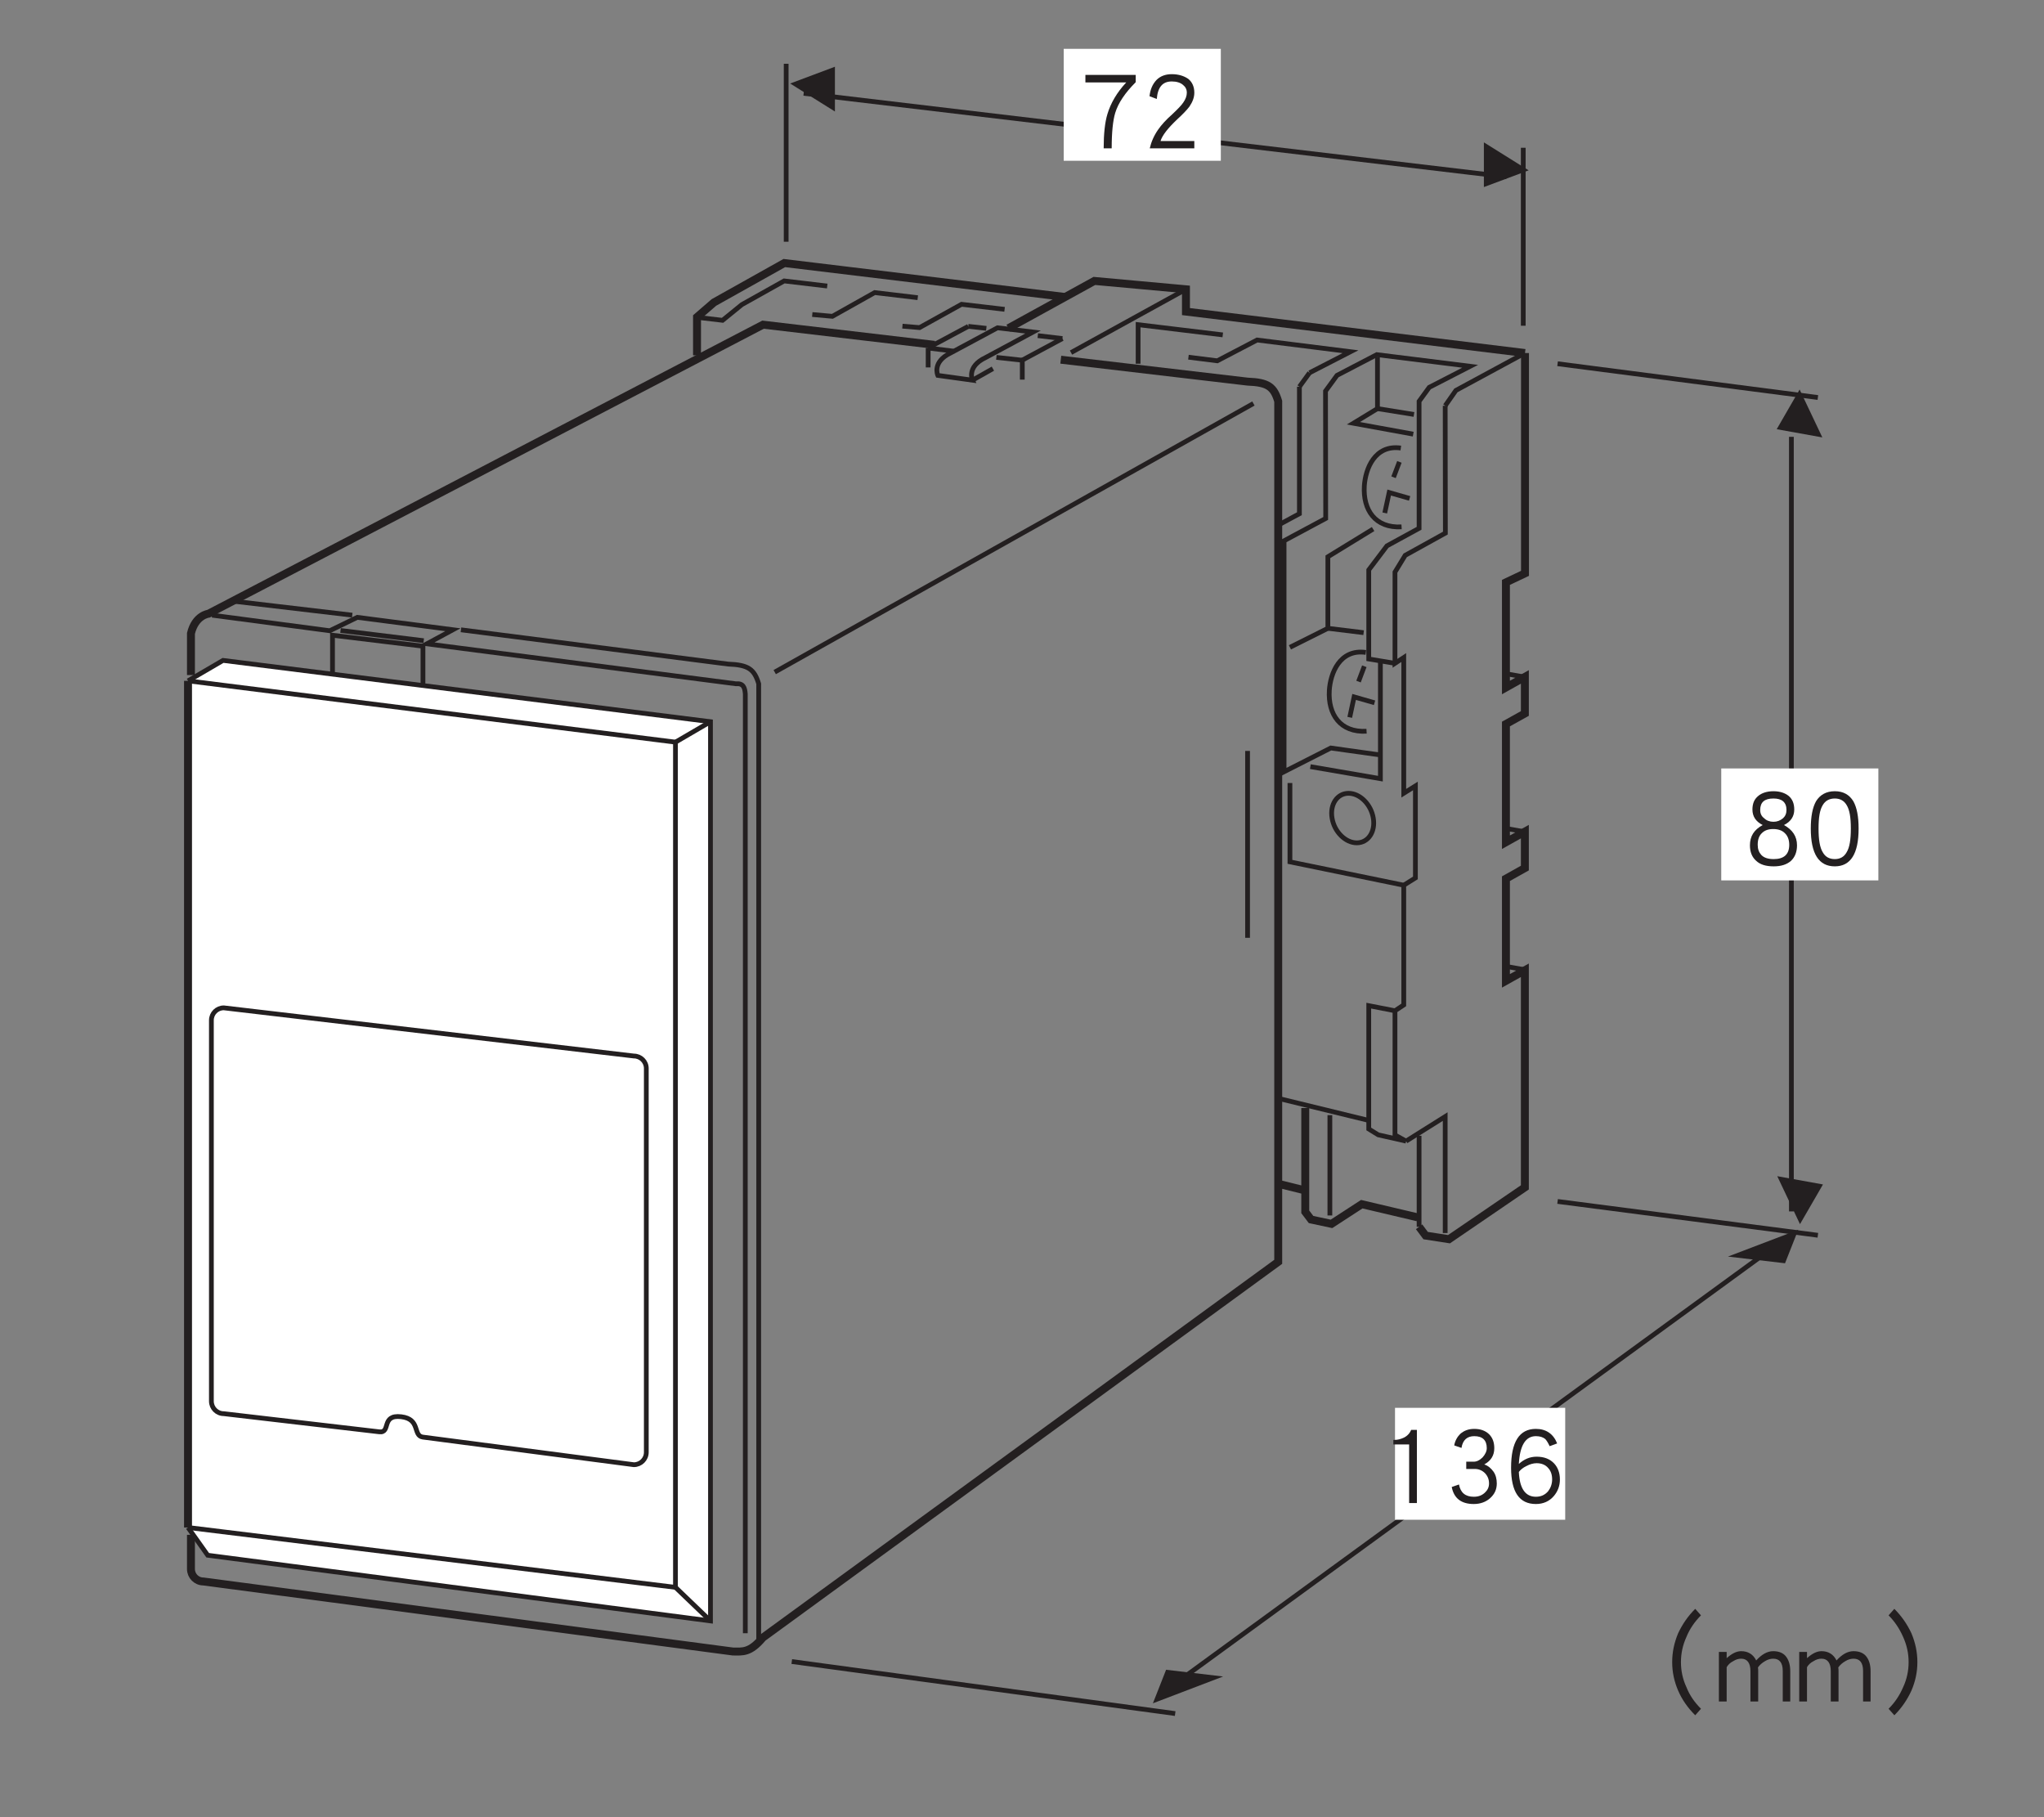 <?xml version="1.0" encoding="UTF-8"?>
<svg xmlns="http://www.w3.org/2000/svg" xmlns:xlink="http://www.w3.org/1999/xlink" width="127.56pt" height="113.39pt" viewBox="0 0 127.56 113.39" version="1.2">
<rect x="0" y="0" width="127.56" height="113.39" fill="#808080" stroke="none"/>
<defs>
<g>
<symbol overflow="visible" id="glyph0-0">
<path style="stroke:none;" d=""/>
</symbol>
<symbol overflow="visible" id="glyph0-1">
<path style="stroke:none;" d="M 3.484 -4.188 L 3.484 -4.641 L 0.344 -4.641 L 0.344 -4.172 L 2.891 -4.172 C 2.297 -3.531 1.922 -2.875 1.719 -2.203 C 1.562 -1.688 1.484 -0.969 1.484 -0.062 L 1.984 -0.062 C 1.984 -1.062 2.062 -1.797 2.203 -2.266 C 2.391 -2.891 2.828 -3.531 3.484 -4.188 Z M 3.484 -4.188 "/>
</symbol>
<symbol overflow="visible" id="glyph0-2">
<path style="stroke:none;" d="M 3.312 -3.531 C 3.312 -3.891 3.188 -4.188 2.938 -4.391 C 2.672 -4.578 2.328 -4.688 1.906 -4.688 C 1.5 -4.688 1.188 -4.562 0.953 -4.328 C 0.703 -4.062 0.562 -3.734 0.516 -3.312 L 0.969 -3.141 C 1.031 -3.875 1.328 -4.234 1.906 -4.234 C 2.203 -4.234 2.453 -4.156 2.609 -4.016 C 2.766 -3.891 2.844 -3.734 2.844 -3.531 C 2.844 -3.328 2.766 -3.125 2.625 -2.922 C 2.5 -2.734 2.266 -2.5 1.938 -2.188 C 1.547 -1.844 1.25 -1.516 1.047 -1.219 C 0.797 -0.859 0.625 -0.469 0.531 -0.062 L 3.312 -0.062 L 3.312 -0.516 L 1.203 -0.516 C 1.312 -0.875 1.672 -1.328 2.25 -1.875 C 2.594 -2.188 2.844 -2.453 3 -2.656 C 3.203 -2.953 3.312 -3.234 3.312 -3.531 Z M 3.312 -3.531 "/>
</symbol>
<symbol overflow="visible" id="glyph0-3">
<path style="stroke:none;" d="M 3.391 -1.312 C 3.391 -1.875 3.109 -2.281 2.578 -2.578 C 3.016 -2.797 3.219 -3.125 3.219 -3.547 C 3.219 -3.906 3.109 -4.188 2.875 -4.391 C 2.641 -4.578 2.328 -4.688 1.922 -4.688 C 1.516 -4.688 1.188 -4.578 0.969 -4.391 C 0.719 -4.188 0.609 -3.906 0.609 -3.547 C 0.609 -3.125 0.812 -2.797 1.25 -2.578 C 0.703 -2.281 0.453 -1.875 0.453 -1.312 C 0.453 -0.906 0.578 -0.578 0.844 -0.344 C 1.094 -0.109 1.453 0 1.938 0 C 2.391 0 2.75 -0.109 3.016 -0.344 C 3.266 -0.578 3.391 -0.906 3.391 -1.312 Z M 2.734 -3.516 C 2.734 -3.297 2.656 -3.125 2.516 -3 C 2.344 -2.859 2.156 -2.781 1.922 -2.781 C 1.688 -2.781 1.484 -2.859 1.344 -3 C 1.172 -3.125 1.094 -3.297 1.094 -3.516 C 1.094 -4 1.359 -4.234 1.922 -4.234 C 2.453 -4.234 2.734 -4 2.734 -3.516 Z M 2.906 -1.344 C 2.906 -0.75 2.578 -0.453 1.938 -0.453 C 1.594 -0.453 1.328 -0.531 1.156 -0.719 C 1.016 -0.875 0.938 -1.078 0.938 -1.344 C 0.938 -1.656 1.016 -1.906 1.203 -2.078 C 1.375 -2.25 1.609 -2.328 1.906 -2.328 C 2.203 -2.328 2.453 -2.25 2.625 -2.078 C 2.812 -1.906 2.906 -1.656 2.906 -1.344 Z M 2.906 -1.344 "/>
</symbol>
<symbol overflow="visible" id="glyph0-4">
<path style="stroke:none;" d="M 3.406 -2.359 C 3.406 -3.109 3.297 -3.672 3.078 -4.062 C 2.828 -4.469 2.453 -4.688 1.922 -4.688 C 1.391 -4.688 1 -4.469 0.75 -4.062 C 0.531 -3.672 0.422 -3.109 0.422 -2.359 C 0.422 -0.781 0.922 0 1.922 0 C 2.906 0 3.406 -0.781 3.406 -2.359 Z M 2.922 -2.359 C 2.922 -1.672 2.844 -1.172 2.656 -0.875 C 2.5 -0.594 2.25 -0.453 1.922 -0.453 C 1.578 -0.453 1.328 -0.594 1.172 -0.875 C 0.984 -1.172 0.906 -1.672 0.906 -2.359 C 0.906 -3.047 0.984 -3.531 1.172 -3.828 C 1.328 -4.094 1.578 -4.234 1.922 -4.234 C 2.25 -4.234 2.5 -4.094 2.656 -3.828 C 2.844 -3.531 2.922 -3.047 2.922 -2.359 Z M 2.922 -2.359 "/>
</symbol>
<symbol overflow="visible" id="glyph0-5">
<path style="stroke:none;" d=""/>
</symbol>
<symbol overflow="visible" id="glyph0-6">
<path style="stroke:none;" d="M 6.125 0.391 C 5.734 0 5.422 -0.438 5.219 -0.953 C 4.984 -1.453 4.875 -1.984 4.875 -2.516 C 4.875 -3.062 4.984 -3.578 5.219 -4.094 C 5.422 -4.594 5.734 -5.047 6.125 -5.438 L 5.766 -5.844 C 5.312 -5.391 4.969 -4.891 4.703 -4.328 C 4.453 -3.734 4.328 -3.141 4.328 -2.516 C 4.328 -1.906 4.453 -1.312 4.703 -0.734 C 4.953 -0.156 5.312 0.344 5.766 0.797 Z M 6.125 0.391 "/>
</symbol>
<symbol overflow="visible" id="glyph0-7">
<path style="stroke:none;" d="M 4.734 -0.062 L 4.734 -1.953 C 4.734 -2.312 4.656 -2.609 4.5 -2.828 C 4.328 -3.078 4.047 -3.203 3.672 -3.203 C 3.297 -3.203 2.953 -3 2.609 -2.625 C 2.422 -3 2.109 -3.203 1.672 -3.203 C 1.375 -3.203 1.078 -3.047 0.766 -2.766 L 0.766 -3.156 L 0.281 -3.156 L 0.281 -0.062 L 0.766 -0.062 L 0.766 -2.203 C 0.859 -2.359 0.984 -2.484 1.172 -2.578 C 1.344 -2.688 1.5 -2.734 1.672 -2.734 C 2.047 -2.734 2.25 -2.469 2.25 -1.953 L 2.25 -0.062 L 2.734 -0.062 L 2.734 -1.953 C 2.734 -2.016 2.734 -2.109 2.719 -2.188 C 2.828 -2.344 2.969 -2.469 3.156 -2.578 C 3.328 -2.688 3.516 -2.734 3.672 -2.734 C 4.062 -2.734 4.266 -2.484 4.266 -1.969 L 4.266 -0.062 Z M 4.734 -0.062 "/>
</symbol>
<symbol overflow="visible" id="glyph0-8">
<path style="stroke:none;" d="M 2.641 -2.516 C 2.641 -3.141 2.516 -3.734 2.266 -4.328 C 2 -4.891 1.656 -5.391 1.203 -5.844 L 0.844 -5.438 C 1.234 -5.047 1.531 -4.594 1.75 -4.094 C 1.984 -3.578 2.094 -3.062 2.094 -2.516 C 2.094 -1.984 1.984 -1.453 1.75 -0.953 C 1.531 -0.438 1.234 0 0.844 0.391 L 1.203 0.797 C 1.656 0.344 2 -0.156 2.266 -0.734 C 2.516 -1.312 2.641 -1.906 2.641 -2.516 Z M 2.641 -2.516 "/>
</symbol>
<symbol overflow="visible" id="glyph0-9">
<path style="stroke:none;" d="M 2.172 -0.062 L 2.172 -4.625 L 1.812 -4.625 C 1.734 -4.422 1.578 -4.25 1.359 -4.141 C 1.156 -4.047 0.969 -4 0.766 -4 L 0.703 -4 L 0.703 -3.719 L 1.688 -3.719 L 1.688 -0.062 Z M 2.172 -0.062 "/>
</symbol>
<symbol overflow="visible" id="glyph0-10">
<path style="stroke:none;" d="M 3.328 -1.281 C 3.328 -1.562 3.266 -1.812 3.125 -2.016 C 2.969 -2.234 2.781 -2.391 2.547 -2.469 C 2.969 -2.703 3.172 -3.031 3.172 -3.484 C 3.172 -3.859 3.062 -4.141 2.844 -4.359 C 2.609 -4.578 2.312 -4.688 1.922 -4.688 C 1.562 -4.688 1.281 -4.578 1.047 -4.375 C 0.859 -4.188 0.719 -3.938 0.672 -3.656 L 1.125 -3.5 C 1.203 -4 1.484 -4.234 1.922 -4.234 C 2.438 -4.234 2.703 -3.984 2.703 -3.484 C 2.703 -3.297 2.609 -3.094 2.438 -2.906 C 2.25 -2.719 2.062 -2.641 1.891 -2.641 L 1.422 -2.641 L 1.422 -2.188 L 1.953 -2.188 C 2.203 -2.188 2.422 -2.094 2.594 -1.922 C 2.766 -1.734 2.844 -1.531 2.844 -1.281 C 2.844 -1.047 2.75 -0.859 2.578 -0.703 C 2.391 -0.531 2.172 -0.453 1.891 -0.453 C 1.375 -0.453 1.062 -0.703 0.969 -1.219 L 0.516 -1.062 C 0.656 -0.344 1.125 0 1.891 0 C 2.297 0 2.641 -0.125 2.906 -0.359 C 3.188 -0.609 3.328 -0.906 3.328 -1.281 Z M 3.328 -1.281 "/>
</symbol>
<symbol overflow="visible" id="glyph0-11">
<path style="stroke:none;" d="M 3.438 -1.531 C 3.438 -1.938 3.312 -2.281 3.078 -2.531 C 2.812 -2.812 2.453 -2.953 1.984 -2.953 C 1.562 -2.953 1.203 -2.797 0.875 -2.5 C 0.938 -3.656 1.297 -4.234 1.938 -4.234 C 2.188 -4.234 2.375 -4.172 2.516 -4.062 C 2.609 -3.969 2.703 -3.812 2.797 -3.609 L 3.266 -3.781 C 3.031 -4.375 2.578 -4.688 1.938 -4.688 C 0.906 -4.688 0.391 -3.875 0.391 -2.266 C 0.391 -0.75 0.906 0 1.938 0 C 2.406 0 2.781 -0.172 3.062 -0.5 C 3.312 -0.797 3.438 -1.141 3.438 -1.531 Z M 2.953 -1.531 C 2.953 -1.25 2.859 -1 2.703 -0.797 C 2.5 -0.562 2.25 -0.453 1.938 -0.453 C 1.281 -0.453 0.922 -0.969 0.875 -2 C 0.969 -2.125 1.125 -2.266 1.359 -2.375 C 1.562 -2.484 1.781 -2.547 1.984 -2.547 C 2.281 -2.547 2.531 -2.453 2.703 -2.25 C 2.875 -2.062 2.953 -1.828 2.953 -1.531 Z M 2.953 -1.531 "/>
</symbol>
</g>
</defs>
<g id="surface1">
<path style="fill:none;stroke-width:3;stroke-linecap:butt;stroke-linejoin:miter;stroke:rgb(13.73%,12.16%,12.549%);stroke-opacity:1;stroke-miterlimit:4;" d="M 785.204 665.927 L 785.204 548.149 " transform="matrix(0.099,0,0,-0.099,0.122,112.783)"/>
<path style="fill:none;stroke-width:3;stroke-linecap:butt;stroke-linejoin:miter;stroke:rgb(13.73%,12.16%,12.549%);stroke-opacity:1;stroke-miterlimit:4;" d="M 746.363 956.898 L 673.905 916.997 " transform="matrix(0.099,0,0,-0.099,0.122,112.783)"/>
<path style="fill:none;stroke-width:3;stroke-linecap:butt;stroke-linejoin:miter;stroke:rgb(13.73%,12.16%,12.549%);stroke-opacity:1;stroke-miterlimit:4;" d="M 716.201 909.967 L 716.201 934.591 L 769.573 928.151 " transform="matrix(0.099,0,0,-0.099,0.122,112.783)"/>
<path style="fill:none;stroke-width:3;stroke-linecap:butt;stroke-linejoin:miter;stroke:rgb(13.73%,12.16%,12.549%);stroke-opacity:1;stroke-miterlimit:4;" d="M 611.776 899.599 L 624.657 906.865 " transform="matrix(0.099,0,0,-0.099,0.122,112.783)"/>
<path style="fill:none;stroke-width:3;stroke-linecap:butt;stroke-linejoin:miter;stroke:rgb(13.73%,12.16%,12.549%);stroke-opacity:1;stroke-miterlimit:4;" d="M 589.94 902.623 C 589.94 902.623 586.013 911.106 598.226 916.879 L 627.563 932.628 L 649.988 929.957 L 620.062 913.855 C 607.888 908.122 611.776 899.599 611.776 899.599 Z M 589.94 902.623 " transform="matrix(0.099,0,0,-0.099,0.122,112.783)"/>
<path style="fill:none;stroke-width:3;stroke-linecap:butt;stroke-linejoin:miter;stroke:rgb(13.73%,12.16%,12.549%);stroke-opacity:1;stroke-miterlimit:4;" d="M 583.853 919.982 L 609.144 933.531 " transform="matrix(0.099,0,0,-0.099,0.122,112.783)"/>
<path style="fill:none;stroke-width:3;stroke-linecap:butt;stroke-linejoin:miter;stroke:rgb(13.73%,12.16%,12.549%);stroke-opacity:1;stroke-miterlimit:4;" d="M 583.853 919.982 L 583.853 907.65 " transform="matrix(0.099,0,0,-0.099,0.122,112.783)"/>
<path style="fill:none;stroke-width:3;stroke-linecap:butt;stroke-linejoin:miter;stroke:rgb(13.73%,12.16%,12.549%);stroke-opacity:1;stroke-miterlimit:4;" d="M 583.971 919.864 L 599.837 917.9 " transform="matrix(0.099,0,0,-0.099,0.122,112.783)"/>
<path style="fill:none;stroke-width:3;stroke-linecap:butt;stroke-linejoin:miter;stroke:rgb(13.73%,12.16%,12.549%);stroke-opacity:1;stroke-miterlimit:4;" d="M 643.194 912.245 L 668.485 925.834 " transform="matrix(0.099,0,0,-0.099,0.122,112.783)"/>
<path style="fill:none;stroke-width:3;stroke-linecap:butt;stroke-linejoin:miter;stroke:rgb(13.73%,12.16%,12.549%);stroke-opacity:1;stroke-miterlimit:4;" d="M 643.194 912.245 L 643.194 899.953 " transform="matrix(0.099,0,0,-0.099,0.122,112.783)"/>
<path style="fill:none;stroke-width:3;stroke-linecap:butt;stroke-linejoin:miter;stroke:rgb(13.73%,12.16%,12.549%);stroke-opacity:1;stroke-miterlimit:4;" d="M 643.311 912.167 L 626.856 913.973 " transform="matrix(0.099,0,0,-0.099,0.122,112.783)"/>
<path style="fill:none;stroke-width:3;stroke-linecap:butt;stroke-linejoin:miter;stroke:rgb(13.73%,12.16%,12.549%);stroke-opacity:1;stroke-miterlimit:4;" d="M 652.973 927.679 L 668.485 925.834 " transform="matrix(0.099,0,0,-0.099,0.122,112.783)"/>
<path style="fill:none;stroke-width:3;stroke-linecap:butt;stroke-linejoin:miter;stroke:rgb(13.73%,12.16%,12.549%);stroke-opacity:1;stroke-miterlimit:4;" d="M 609.144 933.531 L 620.533 932.274 " transform="matrix(0.099,0,0,-0.099,0.122,112.783)"/>
<path style="fill:none;stroke-width:3;stroke-linecap:butt;stroke-linejoin:miter;stroke:rgb(13.73%,12.16%,12.549%);stroke-opacity:1;stroke-miterlimit:4;" d="M 805.9 808.997 L 817.878 815.438 L 817.878 895.476 " transform="matrix(0.099,0,0,-0.099,0.122,112.783)"/>
<path style="fill:none;stroke-width:3;stroke-linecap:butt;stroke-linejoin:miter;stroke:rgb(13.73%,12.16%,12.549%);stroke-opacity:1;stroke-miterlimit:4;" d="M 824.28 904.273 L 817.878 895.476 " transform="matrix(0.099,0,0,-0.099,0.122,112.783)"/>
<path style="fill:none;stroke-width:5;stroke-linecap:butt;stroke-linejoin:miter;stroke:rgb(13.73%,12.16%,12.549%);stroke-opacity:1;stroke-miterlimit:4;" d="M 960.085 916.722 L 746.363 942.839 L 746.363 956.898 L 688.632 962.161 L 634.436 932.353 " transform="matrix(0.099,0,0,-0.099,0.122,112.783)"/>
<path style="fill:none;stroke-width:3;stroke-linecap:butt;stroke-linejoin:miter;stroke:rgb(13.73%,12.16%,12.549%);stroke-opacity:1;stroke-miterlimit:4;" d="M 747.934 914.091 L 766.117 911.813 L 791.212 924.93 L 850.082 917.547 L 824.28 904.273 " transform="matrix(0.099,0,0,-0.099,0.122,112.783)"/>
<path style="fill:none;stroke-width:3;stroke-linecap:butt;stroke-linejoin:miter;stroke:rgb(13.73%,12.16%,12.549%);stroke-opacity:1;stroke-miterlimit:4;" d="M 567.633 933.649 L 578.433 932.746 L 604.903 947.433 L 632.04 944.252 " transform="matrix(0.099,0,0,-0.099,0.122,112.783)"/>
<path style="fill:none;stroke-width:5;stroke-linecap:butt;stroke-linejoin:miter;stroke:rgb(13.73%,12.16%,12.549%);stroke-opacity:1;stroke-miterlimit:4;" d="M 670.331 952.028 L 493.172 973.432 L 448.833 948.612 L 438.151 939.383 L 438.151 915.269 " transform="matrix(0.099,0,0,-0.099,0.122,112.783)"/>
<path style="fill:none;stroke-width:3;stroke-linecap:butt;stroke-linejoin:miter;stroke:rgb(13.73%,12.16%,12.549%);stroke-opacity:1;stroke-miterlimit:4;" d="M 510.806 940.993 L 523.491 939.854 L 550.157 954.817 L 577.294 951.596 " transform="matrix(0.099,0,0,-0.099,0.122,112.783)"/>
<path style="fill:none;stroke-width:3;stroke-linecap:butt;stroke-linejoin:miter;stroke:rgb(13.73%,12.16%,12.549%);stroke-opacity:1;stroke-miterlimit:4;" d="M 960.085 916.722 L 916.531 893.159 L 909.776 883.498 " transform="matrix(0.099,0,0,-0.099,0.122,112.783)"/>
<path style="fill:none;stroke-width:3;stroke-linecap:butt;stroke-linejoin:miter;stroke:rgb(13.73%,12.16%,12.549%);stroke-opacity:1;stroke-miterlimit:4;" d="M 893.321 423.379 L 893.321 366.002 " transform="matrix(0.099,0,0,-0.099,0.122,112.783)"/>
<path style="fill:none;stroke-width:5;stroke-linecap:butt;stroke-linejoin:miter;stroke:rgb(13.73%,12.16%,12.549%);stroke-opacity:1;stroke-miterlimit:4;" d="M 893.321 366.002 L 897.445 360.465 L 912.172 358.187 L 960.006 390.862 L 960.006 527.687 L 948.067 521.011 L 948.067 585.418 L 960.006 592.095 L 960.006 615.069 L 948.067 608.393 L 948.067 682.893 L 960.006 689.53 L 960.006 712.583 L 948.067 705.907 L 948.067 772.16 L 960.085 777.854 L 960.085 916.722 " transform="matrix(0.099,0,0,-0.099,0.122,112.783)"/>
<path style="fill:none;stroke-width:3;stroke-linecap:butt;stroke-linejoin:miter;stroke:rgb(13.73%,12.16%,12.549%);stroke-opacity:1;stroke-miterlimit:4;" d="M 837.083 373.15 L 837.083 436.379 " transform="matrix(0.099,0,0,-0.099,0.122,112.783)"/>
<path style="fill:none;stroke-width:5;stroke-linecap:butt;stroke-linejoin:miter;stroke:rgb(13.73%,12.16%,12.549%);stroke-opacity:1;stroke-miterlimit:4;" d="M 821.57 440.856 L 821.57 375.427 L 825.222 370.597 L 838.104 367.848 L 857.19 380.258 L 892.379 371.971 " transform="matrix(0.099,0,0,-0.099,0.122,112.783)"/>
<path style="fill:none;stroke-width:3;stroke-linecap:butt;stroke-linejoin:miter;stroke:rgb(13.73%,12.16%,12.549%);stroke-opacity:1;stroke-miterlimit:4;" d="M 885.113 420.002 L 878.123 423.89 L 878.123 502.16 L 883.66 505.852 L 883.66 581.295 L 891.004 585.89 L 891.004 643.856 L 883.66 639.261 L 883.66 724.797 L 878.123 721.145 L 878.123 778.64 L 884.563 789.204 L 909.894 803.224 L 909.776 883.498 " transform="matrix(0.099,0,0,-0.099,0.122,112.783)"/>
<path style="fill:none;stroke-width:3;stroke-linecap:butt;stroke-linejoin:miter;stroke:rgb(13.73%,12.16%,12.549%);stroke-opacity:1;stroke-miterlimit:4;" d="M 885.113 420.002 L 909.776 435.475 L 909.776 362.075 " transform="matrix(0.099,0,0,-0.099,0.122,112.783)"/>
<path style="fill:none;stroke-width:3;stroke-linecap:butt;stroke-linejoin:miter;stroke:rgb(13.73%,12.16%,12.549%);stroke-opacity:1;stroke-miterlimit:4;" d="M 824.79 656.03 L 868.933 648.451 L 868.933 722.99 " transform="matrix(0.099,0,0,-0.099,0.122,112.783)"/>
<path style=" stroke:none;fill-rule:nonzero;fill:rgb(13.73%,12.16%,12.549%);fill-opacity:1;" d="M 80.512 47.852 L 88.016 49.199 "/>
<path style="fill:none;stroke-width:3;stroke-linecap:butt;stroke-linejoin:miter;stroke:rgb(13.73%,12.16%,12.549%);stroke-opacity:1;stroke-miterlimit:4;" d="M 867.087 914.327 L 867.087 881.691 L 851.928 872.462 L 889.629 865.589 " transform="matrix(0.099,0,0,-0.099,0.122,112.783)"/>
<path style="fill:none;stroke-width:3;stroke-linecap:butt;stroke-linejoin:miter;stroke:rgb(13.73%,12.16%,12.549%);stroke-opacity:1;stroke-miterlimit:4;" d="M 867.087 881.691 L 890.101 877.999 " transform="matrix(0.099,0,0,-0.099,0.122,112.783)"/>
<path style="fill:none;stroke-width:3;stroke-linecap:butt;stroke-linejoin:miter;stroke:rgb(13.73%,12.16%,12.549%);stroke-opacity:1;stroke-miterlimit:4;" d="M 811.909 731.238 L 835.826 743.216 L 835.826 788.301 L 864.338 805.777 " transform="matrix(0.099,0,0,-0.099,0.122,112.783)"/>
<path style="fill:none;stroke-width:3;stroke-linecap:butt;stroke-linejoin:miter;stroke:rgb(13.73%,12.16%,12.549%);stroke-opacity:1;stroke-miterlimit:4;" d="M 881.814 856.832 C 865.241 859.149 859.468 843.479 858.8 832.914 C 857.897 817.716 865.712 806.248 882.286 807.152 " transform="matrix(0.099,0,0,-0.099,0.122,112.783)"/>
<path style="fill:none;stroke-width:3;stroke-linecap:butt;stroke-linejoin:miter;stroke:rgb(13.73%,12.16%,12.549%);stroke-opacity:1;stroke-miterlimit:4;" d="M 811.909 645.702 L 811.909 596.022 L 883.66 581.295 " transform="matrix(0.099,0,0,-0.099,0.122,112.783)"/>
<path style="fill:none;stroke-width:3;stroke-linecap:butt;stroke-linejoin:miter;stroke:rgb(13.73%,12.16%,12.549%);stroke-opacity:1;stroke-miterlimit:4;" d="M 854.048 608 C 861.235 608 865.909 614.991 864.456 623.591 C 863.042 632.231 856.051 639.222 848.864 639.222 C 841.678 639.222 837.004 632.231 838.457 623.591 C 839.871 614.991 846.862 608 854.048 608 Z M 854.048 608 " transform="matrix(0.099,0,0,-0.099,0.122,112.783)"/>
<path style="fill:none;stroke-width:3;stroke-linecap:butt;stroke-linejoin:miter;stroke:rgb(13.73%,12.16%,12.549%);stroke-opacity:1;stroke-miterlimit:4;" d="M 835.826 743.216 L 858.368 740.467 " transform="matrix(0.099,0,0,-0.099,0.122,112.783)"/>
<path style="fill:none;stroke-width:3;stroke-linecap:butt;stroke-linejoin:miter;stroke:rgb(13.73%,12.16%,12.549%);stroke-opacity:1;stroke-miterlimit:4;" d="M 887.352 825.099 L 874.47 828.791 L 871.682 815.909 " transform="matrix(0.099,0,0,-0.099,0.122,112.783)"/>
<path style="fill:none;stroke-width:3;stroke-linecap:butt;stroke-linejoin:miter;stroke:rgb(13.73%,12.16%,12.549%);stroke-opacity:1;stroke-miterlimit:4;" d="M 877.219 838.413 L 880.911 848.113 " transform="matrix(0.099,0,0,-0.099,0.122,112.783)"/>
<path style="fill:none;stroke-width:3;stroke-linecap:butt;stroke-linejoin:miter;stroke:rgb(13.73%,12.16%,12.549%);stroke-opacity:1;stroke-miterlimit:4;" d="M 859.743 728.017 C 843.17 730.334 837.397 714.665 836.729 704.1 C 835.826 688.941 843.641 677.434 860.214 678.337 " transform="matrix(0.099,0,0,-0.099,0.122,112.783)"/>
<path style="fill:none;stroke-width:3;stroke-linecap:butt;stroke-linejoin:miter;stroke:rgb(13.73%,12.16%,12.549%);stroke-opacity:1;stroke-miterlimit:4;" d="M 865.241 696.285 L 852.36 699.977 L 849.611 687.095 " transform="matrix(0.099,0,0,-0.099,0.122,112.783)"/>
<path style="fill:none;stroke-width:3;stroke-linecap:butt;stroke-linejoin:miter;stroke:rgb(13.73%,12.16%,12.549%);stroke-opacity:1;stroke-miterlimit:4;" d="M 855.148 709.638 L 858.8 719.299 " transform="matrix(0.099,0,0,-0.099,0.122,112.783)"/>
<path style="fill:none;stroke-width:3;stroke-linecap:butt;stroke-linejoin:miter;stroke:rgb(13.73%,12.16%,12.549%);stroke-opacity:1;stroke-miterlimit:4;" d="M 878.123 502.16 L 861.589 505.381 L 861.589 427.66 L 867.558 423.968 L 885.113 420.002 " transform="matrix(0.099,0,0,-0.099,0.122,112.783)"/>
<path style="fill:none;stroke-width:3;stroke-linecap:butt;stroke-linejoin:miter;stroke:rgb(13.73%,12.16%,12.549%);stroke-opacity:1;stroke-miterlimit:4;" d="M 861.118 433.158 L 806.371 446.511 " transform="matrix(0.099,0,0,-0.099,0.122,112.783)"/>
<path style="fill:none;stroke-width:3;stroke-linecap:butt;stroke-linejoin:miter;stroke:rgb(13.73%,12.16%,12.549%);stroke-opacity:1;stroke-miterlimit:4;" d="M 878.123 721.145 L 861.589 723.894 L 861.589 780.014 L 873.056 795.173 L 893.321 806.248 L 893.321 886.286 L 899.723 895.083 L 925.525 908.357 L 866.655 915.701 L 841.56 902.623 L 834.334 892.727 L 834.451 812.453 L 808.217 798.394 L 808.217 652.81 L 837.672 667.773 L 868.697 663.414 " transform="matrix(0.099,0,0,-0.099,0.122,112.783)"/>
<path style="fill:none;stroke-width:5;stroke-linecap:butt;stroke-linejoin:miter;stroke:rgb(13.73%,12.16%,12.549%);stroke-opacity:1;stroke-miterlimit:4;" d="M 821.099 389.016 L 806.371 392.668 " transform="matrix(0.099,0,0,-0.099,0.122,112.783)"/>
<path style="fill:none;stroke-width:3;stroke-linecap:butt;stroke-linejoin:miter;stroke:rgb(13.73%,12.16%,12.549%);stroke-opacity:1;stroke-miterlimit:4;" d="M 440.547 938.951 L 454.253 937.34 L 466.427 947.237 L 493.094 962.161 L 520.231 958.94 " transform="matrix(0.099,0,0,-0.099,0.122,112.783)"/>
<path style="fill:none;stroke-width:3;stroke-linecap:butt;stroke-linejoin:miter;stroke:rgb(13.73%,12.16%,12.549%);stroke-opacity:1;stroke-miterlimit:4;" d="M 948.067 714.586 L 960.006 712.465 " transform="matrix(0.099,0,0,-0.099,0.122,112.783)"/>
<path style="fill:none;stroke-width:3;stroke-linecap:butt;stroke-linejoin:miter;stroke:rgb(13.73%,12.16%,12.549%);stroke-opacity:1;stroke-miterlimit:4;" d="M 948.067 617.072 L 960.006 614.951 " transform="matrix(0.099,0,0,-0.099,0.122,112.783)"/>
<path style="fill:none;stroke-width:3;stroke-linecap:butt;stroke-linejoin:miter;stroke:rgb(13.73%,12.16%,12.549%);stroke-opacity:1;stroke-miterlimit:4;" d="M 948.067 530.122 L 960.006 528.002 " transform="matrix(0.099,0,0,-0.099,0.122,112.783)"/>
<path style="fill:none;stroke-width:3;stroke-linecap:butt;stroke-linejoin:miter;stroke:rgb(13.73%,12.16%,12.549%);stroke-opacity:1;stroke-miterlimit:4;" d="M 208.367 713.761 L 208.367 738.856 L 265.391 731.944 L 265.391 707.321 " transform="matrix(0.099,0,0,-0.099,0.122,112.783)"/>
<path style="fill:none;stroke-width:5;stroke-linecap:butt;stroke-linejoin:miter;stroke:rgb(13.73%,12.16%,12.549%);stroke-opacity:1;stroke-miterlimit:4;" d="M 667.464 912.52 L 785.204 898.696 C 798.085 898.225 801.777 895.476 804.526 886.286 L 804.526 343.931 L 479.623 107.077 C 471.494 97.377 466.899 98.28 460.772 98.32 L 126.955 142.462 C 122.635 142.462 119.14 145.997 119.14 150.317 L 119.14 171.877 " transform="matrix(0.099,0,0,-0.099,0.122,112.783)"/>
<path style="fill:none;stroke-width:5;stroke-linecap:butt;stroke-linejoin:miter;stroke:rgb(13.73%,12.16%,12.549%);stroke-opacity:1;stroke-miterlimit:4;" d="M 119.14 713.761 L 119.14 739.995 C 121.889 751.502 130.175 752.406 130.175 752.406 L 479.78 934.591 L 587.898 921.867 " transform="matrix(0.099,0,0,-0.099,0.122,112.783)"/>
<path style="fill:none;stroke-width:3;stroke-linecap:butt;stroke-linejoin:miter;stroke:rgb(13.73%,12.16%,12.549%);stroke-opacity:1;stroke-miterlimit:4;" d="M 132.453 751.502 L 206.639 741.684 L 223.997 750.128 L 284.281 742.312 L 267.826 733.437 L 462.618 708.263 C 467.331 708.695 468.273 705.946 468.587 701.822 L 468.587 109.827 " transform="matrix(0.099,0,0,-0.099,0.122,112.783)"/>
<path style="fill:none;stroke-width:3;stroke-linecap:butt;stroke-linejoin:miter;stroke:rgb(13.73%,12.16%,12.549%);stroke-opacity:1;stroke-miterlimit:4;" d="M 146.709 760.221 L 220.816 751.502 " transform="matrix(0.099,0,0,-0.099,0.122,112.783)"/>
<path style="fill:none;stroke-width:3;stroke-linecap:butt;stroke-linejoin:miter;stroke:rgb(13.73%,12.16%,12.549%);stroke-opacity:1;stroke-miterlimit:4;" d="M 289.347 742.273 L 457.709 720.673 C 470.551 720.202 474.243 717.453 477.031 708.263 L 477.031 105.192 " transform="matrix(0.099,0,0,-0.099,0.122,112.783)"/>
<path style="fill:none;stroke-width:3;stroke-linecap:butt;stroke-linejoin:miter;stroke:rgb(13.73%,12.16%,12.549%);stroke-opacity:1;stroke-miterlimit:4;" d="M 487.124 715.607 L 788.895 884.911 " transform="matrix(0.099,0,0,-0.099,0.122,112.783)"/>
<path style="fill-rule:nonzero;fill:rgb(100%,100%,100%);fill-opacity:1;stroke-width:3;stroke-linecap:butt;stroke-linejoin:miter;stroke:rgb(13.73%,12.16%,12.549%);stroke-opacity:1;stroke-miterlimit:4;" d="M 117.294 176.472 L 129.704 158.996 L 446.634 117.603 L 446.634 684.346 L 139.365 722.99 L 117.294 710.109 " transform="matrix(0.099,0,0,-0.099,0.122,112.783)"/>
<path style="fill:none;stroke-width:5;stroke-linecap:butt;stroke-linejoin:miter;stroke:rgb(13.73%,12.16%,12.549%);stroke-opacity:1;stroke-miterlimit:4;" d="M 117.294 710.109 L 117.294 176.472 " transform="matrix(0.099,0,0,-0.099,0.122,112.783)"/>
<path style="fill:none;stroke-width:3;stroke-linecap:butt;stroke-linejoin:miter;stroke:rgb(13.73%,12.16%,12.549%);stroke-opacity:1;stroke-miterlimit:4;" d="M 424.563 671.465 L 446.634 684.346 " transform="matrix(0.099,0,0,-0.099,0.122,112.783)"/>
<path style="fill:none;stroke-width:3;stroke-linecap:butt;stroke-linejoin:miter;stroke:rgb(13.73%,12.16%,12.549%);stroke-opacity:1;stroke-miterlimit:4;" d="M 424.563 138.77 L 446.634 117.603 " transform="matrix(0.099,0,0,-0.099,0.122,112.783)"/>
<path style="fill:none;stroke-width:3;stroke-linecap:butt;stroke-linejoin:miter;stroke:rgb(13.73%,12.16%,12.549%);stroke-opacity:1;stroke-miterlimit:4;" d="M 237.782 236.795 C 245.401 235.813 238.725 247.791 251.645 246.299 C 264.056 244.846 258.872 234.36 265.312 233.457 L 398.329 216.059 C 402.649 216.059 406.183 219.554 406.183 223.874 L 406.183 465.833 C 406.183 470.153 402.649 473.648 398.329 473.648 L 139.836 504.006 C 135.516 504.006 132.021 500.511 132.021 496.191 L 132.021 256.078 C 132.021 251.758 135.516 248.223 139.836 248.223 Z M 237.782 236.795 " transform="matrix(0.099,0,0,-0.099,0.122,112.783)"/>
<path style="fill:none;stroke-width:3;stroke-linecap:butt;stroke-linejoin:miter;stroke:rgb(13.73%,12.16%,12.549%);stroke-opacity:1;stroke-miterlimit:4;" d="M 213.433 741.841 L 265.862 735.4 " transform="matrix(0.099,0,0,-0.099,0.122,112.783)"/>
<path style="fill:none;stroke-width:3;stroke-linecap:butt;stroke-linejoin:miter;stroke:rgb(13.73%,12.16%,12.549%);stroke-opacity:1;stroke-miterlimit:4;" d="M 117.294 710.109 L 424.563 671.465 L 424.563 138.77 L 117.294 176.472 " transform="matrix(0.099,0,0,-0.099,0.122,112.783)"/>
<path style="fill:none;stroke-width:3;stroke-linecap:butt;stroke-linejoin:miter;stroke:rgb(13.73%,12.16%,12.549%);stroke-opacity:1;stroke-miterlimit:4;" d="M 741.729 79.665 L 1117.411 353.592 " transform="matrix(0.099,0,0,-0.099,0.122,112.783)"/>
<path style="fill:none;stroke-width:3;stroke-linecap:butt;stroke-linejoin:miter;stroke:rgb(13.73%,12.16%,12.549%);stroke-opacity:1;stroke-miterlimit:4;" d="M 494.35 1099.026 L 494.35 986.863 " transform="matrix(0.099,0,0,-0.099,0.122,112.783)"/>
<path style="fill:none;stroke-width:3;stroke-linecap:butt;stroke-linejoin:miter;stroke:rgb(13.73%,12.16%,12.549%);stroke-opacity:1;stroke-miterlimit:4;" d="M 958.985 1046.086 L 958.985 933.924 " transform="matrix(0.099,0,0,-0.099,0.122,112.783)"/>
<path style="fill:none;stroke-width:3;stroke-linecap:butt;stroke-linejoin:miter;stroke:rgb(13.73%,12.16%,12.549%);stroke-opacity:1;stroke-miterlimit:4;" d="M 505.386 1080.411 L 948.381 1027.785 " transform="matrix(0.099,0,0,-0.099,0.122,112.783)"/>
<path style=" stroke:none;fill-rule:nonzero;fill:rgb(13.73%,12.16%,12.549%);fill-opacity:1;" d="M 95.398 10.629 L 92.605 8.883 L 92.605 11.672 L 95.398 10.629 "/>
<path style=" stroke:none;fill-rule:nonzero;fill:rgb(13.73%,12.16%,12.549%);fill-opacity:1;" d="M 49.312 5.211 L 52.105 6.957 L 52.105 4.164 L 49.312 5.211 "/>
<path style=" stroke:none;fill-rule:nonzero;fill:rgb(13.73%,12.16%,12.549%);fill-opacity:1;" d="M 111.398 78.824 L 112.223 76.734 L 107.836 78.406 L 111.398 78.824 "/>
<path style=" stroke:none;fill-rule:nonzero;fill:rgb(13.73%,12.16%,12.549%);fill-opacity:1;" d="M 113.727 27.293 L 112.309 24.305 L 110.879 26.781 L 113.727 27.293 "/>
<path style=" stroke:none;fill-rule:nonzero;fill:rgb(13.73%,12.16%,12.549%);fill-opacity:1;" d="M 72.773 104.188 L 71.949 106.281 L 76.332 104.609 L 72.773 104.188 "/>
<path style="fill:none;stroke-width:3;stroke-linecap:butt;stroke-linejoin:miter;stroke:rgb(13.73%,12.16%,12.549%);stroke-opacity:1;stroke-miterlimit:4;" d="M 1128.014 375.702 L 1128.014 863.901 " transform="matrix(0.099,0,0,-0.099,0.122,112.783)"/>
<path style=" stroke:none;fill-rule:nonzero;fill:rgb(13.73%,12.16%,12.549%);fill-opacity:1;" d="M 110.914 73.391 L 112.332 76.383 L 113.766 73.906 L 110.914 73.391 "/>
<path style="fill:none;stroke-width:3;stroke-linecap:butt;stroke-linejoin:miter;stroke:rgb(13.73%,12.16%,12.549%);stroke-opacity:1;stroke-miterlimit:4;" d="M 980.624 909.967 L 1144.705 888.682 " transform="matrix(0.099,0,0,-0.099,0.122,112.783)"/>
<path style="fill:none;stroke-width:3;stroke-linecap:butt;stroke-linejoin:miter;stroke:rgb(13.73%,12.16%,12.549%);stroke-opacity:1;stroke-miterlimit:4;" d="M 980.624 381.986 L 1144.705 360.661 " transform="matrix(0.099,0,0,-0.099,0.122,112.783)"/>
<path style="fill:none;stroke-width:3;stroke-linecap:butt;stroke-linejoin:miter;stroke:rgb(13.73%,12.16%,12.549%);stroke-opacity:1;stroke-miterlimit:4;" d="M 497.885 91.997 L 739.569 59.204 " transform="matrix(0.099,0,0,-0.099,0.122,112.783)"/>
<path style=" stroke:none;fill-rule:nonzero;fill:rgb(100%,100%,100%);fill-opacity:1;" d="M 66.383 10.031 L 76.188 10.031 L 76.188 3.047 L 66.383 3.047 Z M 66.383 10.031 "/>
<g style="fill:rgb(13.73%,12.16%,12.549%);fill-opacity:1;">
  <use xlink:href="#glyph0-1" x="67.393" y="9.316"/>
  <use xlink:href="#glyph0-2" x="71.222" y="9.316"/>
</g>
<path style=" stroke:none;fill-rule:nonzero;fill:rgb(100%,100%,100%);fill-opacity:1;" d="M 107.418 54.934 L 117.223 54.934 L 117.223 47.949 L 107.418 47.949 Z M 107.418 54.934 "/>
<g style="fill:rgb(13.73%,12.16%,12.549%);fill-opacity:1;">
  <use xlink:href="#glyph0-3" x="108.755" y="54.058"/>
  <use xlink:href="#glyph0-4" x="112.584" y="54.058"/>
</g>
<g style="fill:rgb(13.73%,12.16%,12.549%);fill-opacity:1;">
  <use xlink:href="#glyph0-5" x="97.709" y="106.231"/>
  <use xlink:href="#glyph0-6" x="100.028" y="106.231"/>
  <use xlink:href="#glyph0-7" x="106.99" y="106.231"/>
  <use xlink:href="#glyph0-7" x="112.003" y="106.231"/>
  <use xlink:href="#glyph0-8" x="117.017" y="106.231"/>
</g>
<path style=" stroke:none;fill-rule:nonzero;fill:rgb(100%,100%,100%);fill-opacity:1;" d="M 87.059 94.828 L 97.68 94.828 L 97.68 87.844 L 87.059 87.844 Z M 87.059 94.828 "/>
<g style="fill:rgb(13.73%,12.16%,12.549%);fill-opacity:1;">
  <use xlink:href="#glyph0-9" x="86.252" y="93.846"/>
  <use xlink:href="#glyph0-10" x="90.082" y="93.846"/>
  <use xlink:href="#glyph0-11" x="93.911" y="93.846"/>
</g>
</g>
</svg>
